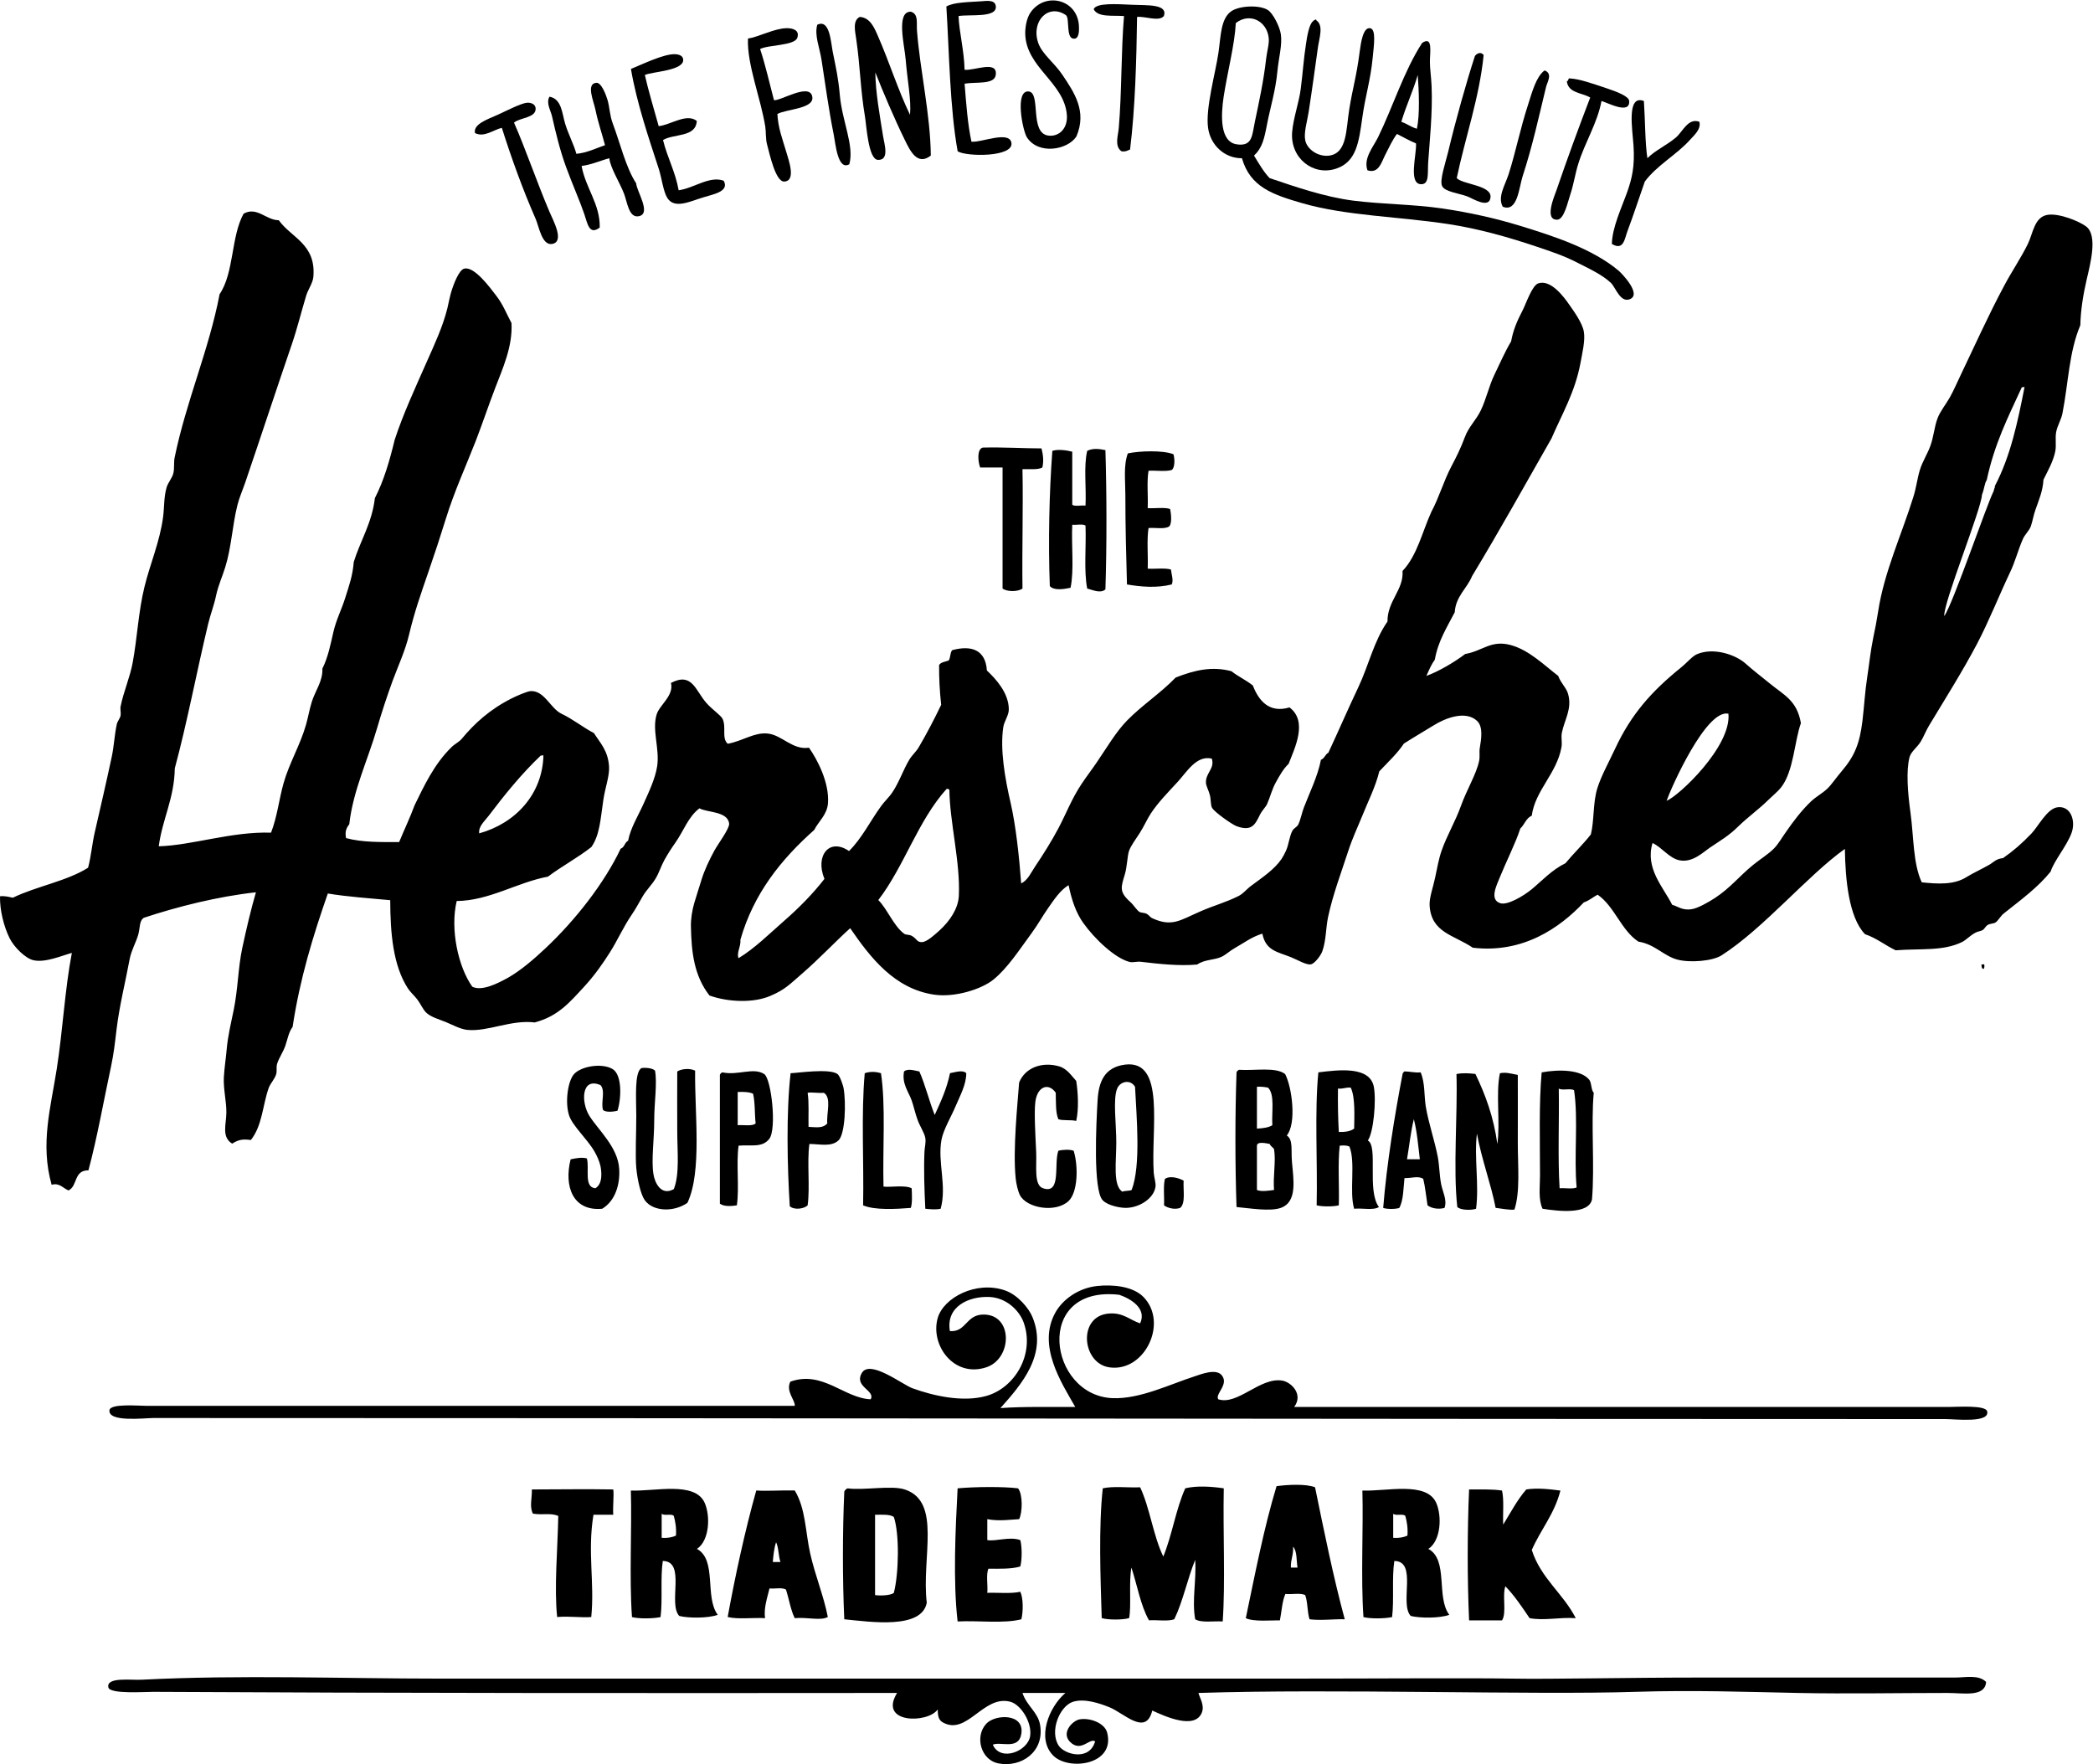 <?xml version="1.0" encoding="UTF-8" standalone="no"?>
<!-- Created with Inkscape (http://www.inkscape.org/) -->

<svg
   xmlns:dc="http://purl.org/dc/elements/1.1/"
   xmlns:cc="http://creativecommons.org/ns#"
   xmlns:rdf="http://www.w3.org/1999/02/22-rdf-syntax-ns#"
   xmlns:svg="http://www.w3.org/2000/svg"
   xmlns="http://www.w3.org/2000/svg"
   xmlns:sodipodi="http://sodipodi.sourceforge.net/DTD/sodipodi-0.dtd"
   xmlns:inkscape="http://www.inkscape.org/namespaces/inkscape"
   version="1.1"
   id="svg2"
   xml:space="preserve"
   width="97.246"
   height="81.965"
   viewBox="0 0 97.246 81.965"
   sodipodi:docname="Herschel Supply.svg"
   inkscape:version="0.92.4 (5da689c313, 2019-01-14)"><defs
     id="defs6"><clipPath
       clipPathUnits="userSpaceOnUse"
       id="clipPath18"><path
         d="M 0,61.474 H 72.934 V 0 H 0 Z"
         id="path16"
         inkscape:connector-curvature="0" /></clipPath></defs><sodipodi:namedview
     pagecolor="#ffffff"
     bordercolor="#666666"
     borderopacity="1"
     objecttolerance="10"
     gridtolerance="10"
     guidetolerance="10"
     inkscape:pageopacity="0"
     inkscape:pageshadow="2"
     inkscape:window-width="3840"
     inkscape:window-height="2080"
     id="namedview4"
     showgrid="false"
     inkscape:zoom="2.8792613"
     inkscape:cx="48.622868"
     inkscape:cy="40.982735"
     inkscape:window-x="-11"
     inkscape:window-y="-11"
     inkscape:window-maximized="1"
     inkscape:current-layer="g10" /><g
     id="g10"
     inkscape:groupmode="layer"
     inkscape:label="Herschel Supply"
     transform="matrix(1.333,0,0,-1.333,0,81.965)"><g
       id="g12"
       style="fill:#000000"><g
         id="g14"
         clip-path="url(#clipPath18)"
         style="fill:#000000"><g
           id="g20"
           transform="translate(69.159,27.879)"
           style="fill:#000000"><path
             d="M 0,0 C -0.031,-0.004 -0.061,-0.008 -0.094,-0.008 -0.09,-0.088 -0.086,-0.162 -0.016,-0.16 0.008,-0.121 0.018,-0.072 0,0"
             style="fill:#000000;fill-opacity:1;fill-rule:nonzero;stroke:none"
             id="path22"
             inkscape:connector-curvature="0" /></g><g
           id="g24"
           transform="translate(69.532,44.549)"
           style="fill:#000000"><path
             d="m 0,0 c 0.008,-0.074 -0.027,-0.07 -0.039,-0.17 -0.25,-0.488 -1.416,-3.926 -1.725,-4.365 -0.039,0.457 1.295,3.728 1.315,4.232 0.082,0.199 0.09,0.407 0.166,0.51 0.269,1.26 0.734,2.174 1.222,3.234 0.032,0.004 0.063,0.008 0.096,0.01 C 0.795,2.227 0.547,1.041 0,0 m -36.787,-15.492 c -0.129,-0.115 -0.422,-0.391 -0.594,-0.404 -0.197,-0.016 -0.178,0.107 -0.369,0.216 -0.084,0.047 -0.205,0.032 -0.262,0.071 -0.365,0.261 -0.597,0.873 -0.906,1.177 0.914,1.194 1.375,2.758 2.381,3.875 0.049,0.014 0.057,-0.023 0.096,-0.021 0.011,-1.139 0.384,-2.526 0.33,-3.707 -0.022,-0.447 -0.315,-0.879 -0.676,-1.207 m -15.719,3.988 c 0.543,0.719 1.147,1.467 1.822,2.109 0.032,0.002 0.063,0.004 0.094,0.008 -0.033,-1.359 -0.978,-2.371 -2.238,-2.72 -0.037,0.24 0.191,0.429 0.322,0.603 m 43.219,3.567 c 0.109,-1.137 -1.727,-2.868 -2.156,-3.036 0.17,0.481 1.386,3.211 2.156,3.036 M 1.846,9.453 C 1.373,9.385 1.33,8.801 1.15,8.438 0.918,7.961 0.586,7.477 0.314,6.961 -0.229,5.945 -0.703,4.887 -1.191,3.869 -1.314,3.615 -1.424,3.352 -1.561,3.104 -1.701,2.854 -1.904,2.609 -1.996,2.365 -2.113,2.059 -2.131,1.713 -2.25,1.393 -2.354,1.109 -2.521,0.859 -2.613,0.562 -2.705,0.264 -2.738,-0.057 -2.84,-0.377 -3.24,-1.67 -3.861,-3.006 -4.066,-4.361 -4.125,-4.736 -4.172,-4.975 -4.234,-5.264 -4.336,-5.76 -4.381,-6.223 -4.447,-6.648 c -0.082,-0.526 -0.108,-1.038 -0.168,-1.536 -0.094,-0.777 -0.266,-1.22 -0.717,-1.748 -0.203,-0.238 -0.371,-0.49 -0.512,-0.621 -0.172,-0.162 -0.386,-0.273 -0.558,-0.435 -0.332,-0.313 -0.631,-0.711 -0.877,-1.067 -0.131,-0.183 -0.264,-0.42 -0.42,-0.578 -0.194,-0.199 -0.485,-0.375 -0.735,-0.58 -0.468,-0.381 -0.787,-0.795 -1.316,-1.142 -0.24,-0.157 -0.598,-0.36 -0.816,-0.395 -0.325,-0.051 -0.479,0.096 -0.682,0.154 -0.307,0.614 -0.951,1.266 -0.684,2.153 0.325,-0.149 0.59,-0.539 0.946,-0.604 0.453,-0.086 0.814,0.281 1.066,0.451 0.385,0.26 0.643,0.403 0.975,0.729 0.359,0.349 0.716,0.596 1.05,0.926 0.153,0.148 0.338,0.302 0.432,0.421 0.451,0.555 0.475,1.625 0.703,2.254 -0.138,0.797 -0.586,0.973 -1.086,1.385 -0.279,0.229 -0.588,0.463 -0.826,0.678 -0.369,0.338 -1.148,0.584 -1.713,0.34 -0.168,-0.073 -0.34,-0.291 -0.556,-0.465 -1.036,-0.838 -1.737,-1.633 -2.291,-2.82 -0.227,-0.485 -0.498,-0.975 -0.625,-1.391 -0.157,-0.504 -0.104,-1.131 -0.225,-1.606 -0.275,-0.351 -0.602,-0.66 -0.885,-1.003 -0.472,-0.229 -0.828,-0.62 -1.178,-0.909 -0.289,-0.236 -0.845,-0.566 -1.095,-0.484 -0.379,0.121 -0.133,0.609 -0.022,0.885 0.235,0.578 0.557,1.209 0.721,1.717 0.148,0.136 0.195,0.357 0.4,0.449 0.114,0.873 0.87,1.469 1.034,2.381 0.033,0.168 -0.018,0.341 0.015,0.509 0.088,0.45 0.365,0.832 0.217,1.352 -0.061,0.219 -0.242,0.357 -0.346,0.631 -0.474,0.359 -1.009,0.9 -1.656,1.074 -0.686,0.186 -0.975,-0.207 -1.584,-0.312 -0.385,-0.291 -0.924,-0.608 -1.353,-0.764 0.087,0.197 0.171,0.398 0.294,0.566 0.112,0.649 0.426,1.133 0.694,1.653 0.035,0.558 0.426,0.824 0.605,1.261 0.953,1.577 1.854,3.194 2.768,4.799 0.353,0.824 0.82,1.604 1.01,2.631 0.064,0.354 0.17,0.779 0.117,1.09 -0.055,0.314 -0.358,0.723 -0.504,0.933 -0.195,0.286 -0.656,0.899 -1.088,0.748 -0.213,-0.074 -0.426,-0.714 -0.541,-0.937 -0.201,-0.387 -0.326,-0.68 -0.402,-1.084 -0.223,-0.375 -0.393,-0.773 -0.584,-1.166 -0.194,-0.404 -0.285,-0.855 -0.479,-1.252 -0.158,-0.324 -0.418,-0.564 -0.545,-0.908 -0.152,-0.404 -0.299,-0.701 -0.472,-1.026 -0.274,-0.521 -0.428,-1.082 -0.7,-1.589 -0.32,-0.7 -0.492,-1.52 -1.005,-2.061 0.048,-0.656 -0.532,-1.043 -0.524,-1.762 -0.473,-0.675 -0.66,-1.539 -1.014,-2.285 -0.361,-0.76 -0.697,-1.539 -1.046,-2.287 -0.114,-0.059 -0.131,-0.199 -0.26,-0.248 -0.11,-0.576 -0.408,-1.172 -0.598,-1.672 -0.07,-0.187 -0.113,-0.424 -0.195,-0.59 -0.041,-0.078 -0.156,-0.127 -0.201,-0.209 -0.106,-0.197 -0.127,-0.482 -0.219,-0.687 -0.043,-0.1 -0.11,-0.225 -0.162,-0.301 -0.256,-0.373 -0.68,-0.65 -1.049,-0.926 -0.168,-0.123 -0.279,-0.277 -0.441,-0.359 -0.452,-0.229 -0.844,-0.324 -1.34,-0.541 -0.713,-0.311 -0.991,-0.555 -1.69,-0.229 -0.056,0.028 -0.099,0.102 -0.174,0.143 -0.087,0.047 -0.203,0.035 -0.257,0.07 -0.092,0.057 -0.202,0.242 -0.321,0.348 -0.392,0.351 -0.324,0.508 -0.187,0.963 0.08,0.271 0.086,0.637 0.142,0.806 0.063,0.188 0.244,0.424 0.381,0.639 0.143,0.225 0.256,0.483 0.379,0.67 0.254,0.389 0.617,0.756 0.938,1.105 0.324,0.352 0.654,0.934 1.189,0.813 0.117,-0.344 -0.219,-0.5 -0.203,-0.844 0.004,-0.107 0.088,-0.246 0.137,-0.429 0.041,-0.161 0.023,-0.338 0.072,-0.436 0.078,-0.156 0.713,-0.594 0.855,-0.646 0.539,-0.2 0.653,0.064 0.817,0.396 0.078,0.154 0.211,0.281 0.25,0.373 0.111,0.252 0.17,0.514 0.306,0.758 0.133,0.24 0.262,0.471 0.444,0.644 0.209,0.539 0.683,1.481 0.031,1.967 -0.713,-0.213 -1.076,0.244 -1.277,0.764 -0.231,0.187 -0.512,0.312 -0.746,0.498 -0.664,0.178 -1.272,0.045 -1.944,-0.221 -0.541,-0.558 -1.16,-0.953 -1.691,-1.494 -0.395,-0.404 -0.707,-0.947 -1.063,-1.467 -0.168,-0.248 -0.359,-0.494 -0.527,-0.748 -0.346,-0.523 -0.518,-0.994 -0.801,-1.535 -0.254,-0.478 -0.537,-0.924 -0.82,-1.346 -0.137,-0.201 -0.246,-0.47 -0.483,-0.586 -0.068,0.924 -0.185,2.004 -0.363,2.786 -0.203,0.873 -0.379,1.888 -0.26,2.666 0.032,0.205 0.196,0.408 0.192,0.621 -0.004,0.57 -0.453,1.056 -0.764,1.349 -0.045,0.7 -0.513,0.897 -1.209,0.709 -0.08,-0.091 -0.054,-0.263 -0.123,-0.361 -0.123,-0.045 -0.283,-0.059 -0.334,-0.16 -0.004,-0.438 0.02,-0.899 0.072,-1.385 -0.246,-0.512 -0.511,-1.019 -0.777,-1.471 -0.098,-0.17 -0.24,-0.281 -0.336,-0.445 -0.215,-0.361 -0.353,-0.785 -0.588,-1.133 -0.117,-0.176 -0.279,-0.32 -0.394,-0.482 -0.383,-0.528 -0.662,-1.113 -1.117,-1.565 -0.69,0.475 -1.19,-0.168 -0.856,-0.97 -0.406,-0.524 -0.891,-1.014 -1.41,-1.467 -0.52,-0.455 -1.022,-0.957 -1.584,-1.297 -0.078,0.187 0.088,0.408 0.064,0.641 0.459,1.607 1.416,2.8 2.575,3.83 0.14,0.287 0.451,0.529 0.478,0.933 0.051,0.715 -0.369,1.516 -0.662,1.932 -0.578,-0.088 -0.934,0.441 -1.441,0.494 -0.471,0.047 -0.848,-0.254 -1.391,-0.357 -0.221,0.197 -0.041,0.574 -0.18,0.869 -0.056,0.119 -0.373,0.336 -0.56,0.549 -0.393,0.445 -0.496,1.087 -1.239,0.703 0.11,-0.444 -0.394,-0.762 -0.498,-1.096 -0.17,-0.547 0.108,-1.189 0.018,-1.803 -0.066,-0.439 -0.299,-0.92 -0.475,-1.314 -0.197,-0.438 -0.449,-0.832 -0.539,-1.287 -0.123,-0.063 -0.121,-0.229 -0.259,-0.278 -0.559,-1.181 -1.571,-2.49 -2.639,-3.488 -0.383,-0.359 -0.842,-0.758 -1.295,-1.014 -0.354,-0.195 -0.906,-0.476 -1.238,-0.308 -0.489,0.687 -0.778,2 -0.543,2.986 1.136,0.012 2.109,0.651 3.181,0.85 0.481,0.363 1.043,0.66 1.514,1.033 0.291,0.416 0.316,0.965 0.414,1.625 0.066,0.459 0.225,0.855 0.201,1.189 -0.039,0.553 -0.308,0.809 -0.525,1.155 -0.397,0.209 -0.735,0.488 -1.143,0.681 -0.379,0.192 -0.584,0.801 -1.058,0.784 -0.133,-0.004 -0.534,-0.186 -0.672,-0.256 -0.758,-0.383 -1.289,-0.869 -1.733,-1.403 -0.095,-0.117 -0.234,-0.173 -0.353,-0.289 -0.619,-0.597 -0.981,-1.396 -1.291,-2.025 -0.164,-0.443 -0.363,-0.858 -0.541,-1.289 -0.61,0 -1.295,-0.016 -1.85,0.139 -0.051,0.232 0.022,0.367 0.112,0.484 0.132,1.176 0.644,2.23 0.972,3.357 0.158,0.543 0.344,1.106 0.537,1.637 0.2,0.537 0.446,1.066 0.573,1.607 0.195,0.821 0.423,1.454 0.675,2.19 0.215,0.621 0.42,1.246 0.612,1.865 0.289,0.934 0.687,1.803 1.037,2.697 0.24,0.623 0.433,1.205 0.676,1.84 0.259,0.682 0.617,1.449 0.572,2.274 -0.193,0.365 -0.299,0.654 -0.537,0.961 -0.203,0.261 -0.75,1.021 -1.108,0.937 -0.191,-0.045 -0.375,-0.562 -0.433,-0.738 -0.071,-0.217 -0.106,-0.438 -0.158,-0.649 -0.161,-0.646 -0.446,-1.248 -0.709,-1.843 -0.383,-0.868 -0.84,-1.852 -1.127,-2.739 -0.174,-0.722 -0.377,-1.422 -0.69,-2.031 -0.099,-0.861 -0.502,-1.474 -0.736,-2.224 -0.039,-0.495 -0.166,-0.831 -0.291,-1.233 -0.125,-0.41 -0.324,-0.785 -0.42,-1.215 -0.1,-0.435 -0.186,-0.877 -0.383,-1.271 0.022,-0.428 -0.248,-0.774 -0.365,-1.145 -0.084,-0.265 -0.129,-0.545 -0.205,-0.81 -0.201,-0.707 -0.59,-1.35 -0.783,-2.041 -0.159,-0.561 -0.217,-1.155 -0.436,-1.721 -1.373,0.045 -2.752,-0.443 -3.914,-0.475 0.127,0.953 0.543,1.67 0.559,2.715 0.441,1.643 0.757,3.34 1.16,5.024 0.082,0.343 0.209,0.66 0.281,1.007 0.074,0.348 0.215,0.649 0.318,0.983 0.217,0.697 0.246,1.453 0.424,2.164 0.063,0.254 0.184,0.529 0.272,0.785 0.548,1.608 1.089,3.258 1.623,4.815 0.191,0.558 0.324,1.111 0.5,1.695 0.066,0.219 0.234,0.443 0.252,0.658 0.099,1.149 -0.766,1.359 -1.205,1.975 -0.442,0 -0.762,0.49 -1.227,0.228 -0.441,-0.799 -0.328,-2.058 -0.836,-2.805 -0.369,-1.937 -1.164,-3.728 -1.568,-5.697 -0.035,-0.17 -0.002,-0.369 -0.043,-0.541 -0.041,-0.174 -0.186,-0.324 -0.237,-0.5 -0.097,-0.338 -0.076,-0.67 -0.121,-1.025 -0.113,-0.863 -0.459,-1.653 -0.65,-2.44 -0.213,-0.871 -0.252,-1.785 -0.41,-2.636 -0.096,-0.52 -0.315,-1.006 -0.422,-1.53 -0.02,-0.095 0.017,-0.218 0,-0.316 -0.02,-0.106 -0.108,-0.199 -0.131,-0.297 -0.08,-0.363 -0.098,-0.764 -0.174,-1.127 -0.201,-0.945 -0.396,-1.773 -0.597,-2.654 -0.092,-0.401 -0.125,-0.832 -0.231,-1.227 -0.73,-0.467 -1.809,-0.65 -2.623,-1.047 -0.141,0.028 -0.27,0.069 -0.447,0.051 -0.01,-0.474 0.127,-1.041 0.332,-1.457 0.154,-0.316 0.558,-0.713 0.836,-0.773 0.414,-0.092 0.99,0.162 1.336,0.256 -0.248,-1.301 -0.309,-2.643 -0.526,-4.043 -0.207,-1.336 -0.584,-2.61 -0.179,-4.039 0.275,0.076 0.38,-0.11 0.589,-0.198 0.325,0.158 0.174,0.705 0.694,0.701 0.303,1.123 0.541,2.475 0.789,3.625 0.094,0.44 0.137,0.832 0.191,1.288 0.102,0.841 0.311,1.662 0.457,2.451 0.061,0.314 0.221,0.578 0.299,0.851 0.068,0.242 0.031,0.483 0.195,0.588 1.17,0.387 2.565,0.74 3.907,0.889 -0.174,-0.598 -0.338,-1.297 -0.477,-1.947 -0.144,-0.68 -0.148,-1.416 -0.297,-2.153 -0.094,-0.455 -0.207,-0.92 -0.246,-1.385 -0.029,-0.322 -0.08,-0.646 -0.098,-0.96 -0.021,-0.416 0.09,-0.829 0.088,-1.227 -0.002,-0.414 -0.179,-0.85 0.2,-1.09 0.22,0.135 0.353,0.168 0.654,0.127 0.398,0.504 0.406,1.195 0.617,1.803 0.063,0.18 0.219,0.32 0.268,0.502 0.029,0.105 -0.006,0.238 0.029,0.349 0.066,0.213 0.211,0.411 0.287,0.631 0.08,0.231 0.113,0.467 0.254,0.658 0.252,1.676 0.715,3.182 1.227,4.649 0.693,-0.115 1.443,-0.164 2.175,-0.233 0.004,-1.162 0.1,-2.277 0.617,-3.076 0.077,-0.119 0.225,-0.254 0.323,-0.379 0.109,-0.144 0.199,-0.343 0.297,-0.447 0.16,-0.168 0.457,-0.246 0.697,-0.344 0.246,-0.101 0.512,-0.252 0.756,-0.275 0.724,-0.068 1.513,0.361 2.349,0.26 0.815,0.22 1.203,0.687 1.717,1.242 0.365,0.396 0.656,0.812 0.899,1.197 0.267,0.42 0.47,0.887 0.759,1.311 0.137,0.197 0.258,0.426 0.381,0.638 0.135,0.231 0.319,0.403 0.447,0.614 0.127,0.205 0.196,0.445 0.317,0.664 0.117,0.209 0.242,0.404 0.385,0.607 0.285,0.406 0.445,0.897 0.834,1.19 0.259,-0.151 0.988,-0.096 1.035,-0.534 0.017,-0.168 -0.373,-0.685 -0.512,-0.935 -0.174,-0.315 -0.353,-0.703 -0.443,-0.994 -0.078,-0.258 -0.198,-0.621 -0.264,-0.85 -0.07,-0.238 -0.119,-0.549 -0.113,-0.803 0.017,-0.894 0.107,-1.716 0.646,-2.408 0.658,-0.236 1.543,-0.265 2.123,-0.013 0.526,0.222 0.692,0.421 1.098,0.769 0.59,0.508 1.178,1.135 1.684,1.59 0.703,-1.024 1.541,-2.109 2.916,-2.315 0.728,-0.111 1.666,0.19 2.072,0.52 0.502,0.404 0.92,1.059 1.332,1.617 0.211,0.285 0.383,0.598 0.58,0.879 0.207,0.295 0.42,0.623 0.713,0.799 0.111,-0.539 0.264,-0.967 0.508,-1.313 0.39,-0.55 1.107,-1.236 1.623,-1.365 0.113,-0.025 0.252,0.022 0.379,0.008 0.646,-0.076 1.351,-0.154 1.972,-0.096 0.27,0.186 0.6,0.147 0.86,0.274 0.152,0.076 0.291,0.211 0.447,0.297 0.324,0.181 0.586,0.39 0.965,0.505 0.113,-0.595 0.531,-0.634 1,-0.822 0.22,-0.088 0.529,-0.277 0.689,-0.248 0.145,0.026 0.356,0.328 0.399,0.451 0.136,0.377 0.121,0.803 0.201,1.192 0.166,0.785 0.472,1.591 0.697,2.285 0.156,0.482 0.344,0.871 0.484,1.219 0.213,0.533 0.475,1.041 0.606,1.58 0.318,0.338 0.625,0.619 0.857,0.968 0.34,0.217 0.698,0.426 1.045,0.639 0.385,0.24 1.104,0.533 1.508,0.149 0.217,-0.209 0.143,-0.637 0.092,-0.944 -0.024,-0.137 0.01,-0.291 -0.022,-0.445 -0.095,-0.463 -0.431,-1 -0.638,-1.58 -0.186,-0.522 -0.492,-1.037 -0.672,-1.555 -0.094,-0.267 -0.158,-0.619 -0.225,-0.941 -0.068,-0.326 -0.209,-0.705 -0.191,-0.969 0.058,-0.949 0.846,-1.022 1.504,-1.469 1.748,-0.207 3.029,0.688 3.869,1.578 0.191,0.065 0.318,0.184 0.482,0.27 0.59,-0.404 0.823,-1.246 1.424,-1.637 0.572,-0.088 0.881,-0.502 1.361,-0.627 0.442,-0.115 1.227,-0.051 1.538,0.151 1.468,0.941 2.986,2.773 4.296,3.709 0.014,-1.04 0.133,-2.387 0.702,-2.973 0.398,-0.133 0.701,-0.387 1.068,-0.561 0.875,0.067 1.654,-0.037 2.316,0.289 0.143,0.071 0.295,0.241 0.475,0.33 0.086,0.045 0.168,0.042 0.244,0.088 0.068,0.043 0.094,0.125 0.172,0.176 0.084,0.051 0.213,0.043 0.279,0.09 0.096,0.07 0.174,0.227 0.285,0.313 0.625,0.496 1.188,0.908 1.631,1.457 0.116,0.373 0.563,0.896 0.725,1.337 0.166,0.438 -0.033,0.977 -0.498,0.903 -0.358,-0.059 -0.658,-0.664 -0.895,-0.912 -0.34,-0.354 -0.625,-0.602 -0.992,-0.858 -0.248,-0.023 -0.338,-0.154 -0.486,-0.236 -0.262,-0.149 -0.578,-0.295 -0.781,-0.422 -0.446,-0.285 -1.026,-0.242 -1.565,-0.186 -0.307,0.653 -0.277,1.588 -0.394,2.434 -0.094,0.67 -0.157,1.455 -0.032,1.928 0.055,0.201 0.26,0.33 0.391,0.545 0.102,0.164 0.18,0.379 0.295,0.566 0.566,0.938 1.156,1.875 1.658,2.822 0.426,0.809 0.772,1.694 1.15,2.489 0.19,0.392 0.288,0.8 0.458,1.185 0.068,0.155 0.218,0.285 0.275,0.44 0.062,0.175 0.092,0.386 0.164,0.584 0.117,0.334 0.254,0.644 0.277,1.041 0.141,0.291 0.342,0.633 0.412,0.99 0.041,0.217 -0.009,0.453 0.03,0.67 0.041,0.221 0.177,0.43 0.22,0.654 C 2.564,3.59 2.582,4.67 2.979,5.604 2.99,6.117 3.076,6.664 3.203,7.209 3.324,7.734 3.594,8.732 3.184,9.045 2.941,9.23 2.244,9.512 1.846,9.453"
             style="fill:#000000;fill-opacity:1;fill-rule:nonzero;stroke:none"
             id="path26"
             inkscape:connector-curvature="0" /></g><g
           id="g28"
           transform="translate(35.252,56.52)"
           style="fill:#000000"><path
             d="m 0,0 c -0.086,0.416 -1.027,0.002 -1.391,0.029 -0.134,0.619 -0.183,1.325 -0.24,2.024 0.404,0.068 1.039,-0.041 1.086,0.302 0.076,0.528 -0.75,0.143 -1.086,0.182 -0.014,0.662 -0.189,1.32 -0.211,1.873 0.395,0.067 1.377,-0.078 1.297,0.361 -0.039,0.217 -0.332,0.165 -0.512,0.153 -0.408,-0.029 -0.959,-0.029 -1.209,-0.182 0.1,-1.594 0.12,-3.525 0.393,-5.045 C -1.588,-0.496 0.105,-0.518 0,0"
             style="fill:#000000;fill-opacity:1;fill-rule:nonzero;stroke:none"
             id="path30"
             inkscape:connector-curvature="0" /></g><g
           id="g32"
           transform="translate(37.518,56.731)"
           style="fill:#000000"><path
             d="m 0,0 c 0.375,0.877 -0.07,1.525 -0.484,2.145 -0.286,0.429 -0.709,0.724 -0.846,1.117 -0.262,0.769 0.365,1.386 0.967,0.967 0.133,-0.11 0,-0.762 0.242,-0.815 C 0.107,3.363 0.094,3.715 0.09,3.836 0.053,4.793 -1.098,5.057 -1.602,4.318 -1.742,4.113 -1.785,3.787 -1.783,3.594 -1.768,2.41 -0.424,1.891 -0.332,0.756 -0.295,0.281 -0.602,-0.01 -0.967,0.031 -1.65,0.105 -1.221,1.523 -1.662,1.57 -2.156,1.625 -1.875,0.205 -1.723,-0.031 -1.32,-0.648 -0.307,-0.469 0,0"
             style="fill:#000000;fill-opacity:1;fill-rule:nonzero;stroke:none"
             id="path34"
             inkscape:connector-curvature="0" /></g><g
           id="g36"
           transform="translate(39.088,56.217)"
           style="fill:#000000"><path
             d="M 0,0 C 0.146,-0.025 0.213,0.027 0.301,0.061 0.479,1.488 0.525,3.193 0.545,4.682 0.84,4.711 1.301,4.506 1.48,4.713 1.625,5.137 0.898,5.082 0.393,5.105 -0.154,5.129 -0.873,5.182 -0.967,4.953 -0.826,4.66 -0.312,4.742 0.09,4.713 -0.014,3.477 0.014,2.045 -0.092,0.816 -0.113,0.547 -0.252,0.184 0,0"
             style="fill:#000000;fill-opacity:1;fill-rule:nonzero;stroke:none"
             id="path38"
             inkscape:connector-curvature="0" /></g><g
           id="g40"
           transform="translate(42.651,58.119)"
           style="fill:#000000"><path
             d="M 0,0 C 0.133,0.861 0.387,1.824 0.424,2.568 0.928,2.951 1.508,2.619 1.57,2.055 1.596,1.85 1.512,1.588 1.482,1.33 1.389,0.523 1.242,-0.143 1.088,-0.875 0.988,-1.344 1.012,-1.744 0.453,-1.66 -0.131,-1.572 -0.1,-0.662 0,0 m 0.637,-2.145 c 0.291,-1.009 1.076,-1.269 2.113,-1.57 1.52,-0.437 3.336,-0.461 5.074,-0.724 1.051,-0.161 2.074,-0.448 3.08,-0.786 0.494,-0.166 0.948,-0.316 1.391,-0.543 0.424,-0.218 0.893,-0.427 1.207,-0.726 0.152,-0.145 0.316,-0.674 0.633,-0.572 0.476,0.152 -0.262,0.91 -0.362,0.996 -0.904,0.765 -2.267,1.211 -3.443,1.57 -0.848,0.26 -1.762,0.465 -2.717,0.605 -0.996,0.145 -2.041,0.143 -3.082,0.27 -1.017,0.129 -2.051,0.492 -2.929,0.787 -0.215,0.227 -0.375,0.51 -0.543,0.785 0.285,0.264 0.357,0.584 0.453,1.088 0.111,0.58 0.297,1.164 0.361,1.842 0.045,0.477 0.176,0.93 0.121,1.299 C 1.955,2.445 1.717,2.91 1.541,3.021 1.246,3.209 0.518,3.176 0.242,2.961 -0.105,2.689 -0.098,2.105 -0.18,1.541 -0.281,0.836 -0.639,-0.408 -0.543,-1.086 -0.459,-1.689 0.031,-2.15 0.637,-2.145"
             style="fill:#000000;fill-opacity:1;fill-rule:nonzero;stroke:none"
             id="path42"
             inkscape:connector-curvature="0" /></g><g
           id="g44"
           transform="translate(32.444,56.067)"
           style="fill:#000000"><path
             d="M 0,0 C -0.014,1.428 -0.373,2.957 -0.482,4.35 -0.504,4.623 -0.42,4.932 -0.695,5.014 -1.223,5.029 -0.916,3.84 -0.877,3.354 -0.814,2.582 -0.678,1.951 -0.725,1.42 -1.139,2.273 -1.455,3.285 -1.844,4.168 -1.965,4.447 -2.115,4.814 -2.477,4.832 -2.73,4.705 -2.641,4.346 -2.598,4.047 c 0.137,-0.94 0.143,-1.744 0.303,-2.688 0.053,-0.318 0.117,-1.496 0.451,-1.509 0.408,-0.018 0.227,0.541 0.182,0.814 C -1.777,1.381 -1.928,2.217 -1.934,2.898 -1.668,2.225 -1.27,1.285 -0.906,0.543 -0.725,0.172 -0.469,-0.371 0,0"
             style="fill:#000000;fill-opacity:1;fill-rule:nonzero;stroke:none"
             id="path46"
             inkscape:connector-curvature="0" /></g><g
           id="g48"
           transform="translate(45.942,59.871)"
           style="fill:#000000"><path
             d="M 0,0 C 0.045,0.303 0.197,0.734 -0.059,0.908 -0.061,0.926 -0.064,0.941 -0.088,0.937 -0.123,0.922 -0.156,0.904 -0.178,0.877 -0.309,0.773 -0.379,0.375 -0.42,0.092 -0.504,-0.443 -0.529,-0.902 -0.604,-1.48 c -0.058,-0.469 -0.259,-1.012 -0.3,-1.51 -0.071,-0.901 0.734,-1.541 1.539,-1.268 0.703,0.237 0.787,0.922 0.908,1.781 0.105,0.758 0.285,1.291 0.361,2.084 C 1.947,0.051 2.031,0.6 1.814,0.635 1.568,0.676 1.492,0.125 1.451,-0.18 1.34,-1.051 1.211,-1.424 1.09,-2.174 0.971,-2.898 1.02,-3.713 0.395,-3.805 0.004,-3.861 -0.393,-3.582 -0.449,-3.262 -0.5,-3.004 -0.379,-2.607 -0.33,-2.295 -0.209,-1.521 -0.1,-0.711 0,0"
             style="fill:#000000;fill-opacity:1;fill-rule:nonzero;stroke:none"
             id="path50"
             inkscape:connector-curvature="0" /></g><g
           id="g52"
           transform="translate(29.061,56.791)"
           style="fill:#000000"><path
             d="M 0,0 C 0.064,-0.322 0.139,-1.258 0.543,-1.027 0.721,-0.383 0.291,0.471 0.211,1.389 0.16,1.965 0.084,2.303 -0.031,2.869 -0.104,3.225 -0.133,4.045 -0.574,3.836 -0.682,3.475 -0.492,3.043 -0.424,2.598 -0.287,1.715 -0.18,0.896 0,0"
             style="fill:#000000;fill-opacity:1;fill-rule:nonzero;stroke:none"
             id="path54"
             inkscape:connector-curvature="0" /></g><g
           id="g56"
           transform="translate(28.305,58.151)"
           style="fill:#000000"><path
             d="m 0,0 c -0.129,0.439 -1.123,-0.195 -1.328,-0.152 -0.158,0.597 -0.295,1.216 -0.483,1.781 0.274,0.15 1.206,0.113 1.297,0.394 0.096,0.29 -0.209,0.34 -0.392,0.332 -0.422,-0.013 -0.957,-0.306 -1.328,-0.361 -0.039,-0.906 0.453,-2.099 0.605,-3.082 0.025,-0.178 0.008,-0.416 0.059,-0.603 0.093,-0.348 0.299,-1.317 0.603,-1.299 0.412,0.023 0.162,0.719 0.061,1.056 -0.135,0.457 -0.274,0.801 -0.303,1.299 C -0.893,-0.457 0.135,-0.457 0,0"
             style="fill:#000000;fill-opacity:1;fill-rule:nonzero;stroke:none"
             id="path58"
             inkscape:connector-curvature="0" /></g><g
           id="g60"
           transform="translate(49.387,57.002)"
           style="fill:#000000"><path
             d="M 0,0 C -0.205,0.057 -0.348,0.176 -0.543,0.242 -0.375,0.811 -0.135,1.303 0.029,1.873 0.07,1.32 0.107,0.508 0,0 m 0.182,2.99 c -0.635,-0.978 -1.016,-2.224 -1.539,-3.293 -0.172,-0.343 -0.514,-0.732 -0.366,-1.146 0.391,-0.125 0.487,0.279 0.606,0.513 0.137,0.27 0.271,0.559 0.422,0.754 0.22,-0.109 0.429,-0.234 0.664,-0.33 0.029,-0.377 -0.295,-1.468 0.213,-1.42 0.252,0.024 0.187,0.403 0.211,0.756 0.043,0.643 0.16,1.758 0.119,2.656 -0.014,0.329 -0.059,0.616 -0.059,0.846 0,0.352 0.111,0.92 -0.271,0.664"
             style="fill:#000000;fill-opacity:1;fill-rule:nonzero;stroke:none"
             id="path62"
             inkscape:connector-curvature="0" /></g><g
           id="g64"
           transform="translate(51.41,59.539)"
           style="fill:#000000"><path
             d="m 0,0 c -0.285,-0.865 -0.678,-2.264 -0.936,-3.352 -0.089,-0.371 -0.302,-0.978 -0.21,-1.179 0.091,-0.203 0.558,-0.248 0.873,-0.362 0.171,-0.06 0.777,-0.459 0.816,-0.031 0.039,0.42 -0.967,0.442 -1.178,0.666 0.299,1.424 0.791,2.813 0.938,4.289 C 0.17,0.197 0.006,0.018 0,0"
             style="fill:#000000;fill-opacity:1;fill-rule:nonzero;stroke:none"
             id="path66"
             inkscape:connector-curvature="0" /></g><g
           id="g68"
           transform="translate(23.262,54.586)"
           style="fill:#000000"><path
             d="M 0,0 C 0.254,-0.4 0.812,-0.104 1.268,0.029 1.635,0.139 2.164,0.236 1.963,0.604 1.469,0.785 0.922,0.342 0.393,0.271 0.277,0.924 -0.002,1.408 -0.152,2.023 0.234,2.252 0.992,2.107 1.025,2.689 0.664,2.967 0.119,2.551 -0.303,2.506 -0.463,3.082 -0.67,3.77 -0.785,4.289 -0.529,4.412 0.652,4.437 0.545,4.863 0.521,4.949 0.43,5.008 0.271,5.014 -0.123,5.033 -0.908,4.645 -1.27,4.5 -1.068,3.309 -0.641,2.066 -0.303,1.027 -0.195,0.697 -0.145,0.227 0,0"
             style="fill:#000000;fill-opacity:1;fill-rule:nonzero;stroke:none"
             id="path70"
             inkscape:connector-curvature="0" /></g><g
           id="g72"
           transform="translate(53.071,55.342)"
           style="fill:#000000"><path
             d="M 0,0 C 0.35,1.074 0.562,2.066 0.816,3.109 0.855,3.279 1.053,3.57 0.785,3.686 H 0.756 C 0.467,3.455 0.338,2.959 0.184,2.477 -0.078,1.674 -0.244,0.838 -0.482,0.09 -0.611,-0.314 -0.879,-0.709 -0.693,-1.057 -0.174,-1.27 -0.125,-0.383 0,0"
             style="fill:#000000;fill-opacity:1;fill-rule:nonzero;stroke:none"
             id="path74"
             inkscape:connector-curvature="0" /></g><g
           id="g76"
           transform="translate(54.28,53.832)"
           style="fill:#000000"><path
             d="M 0,0 C 0.24,0.008 0.365,0.617 0.453,0.875 0.566,1.207 0.625,1.604 0.727,1.932 0.959,2.691 1.395,3.355 1.541,4.137 1.764,4.074 2.543,3.65 2.506,4.137 2.496,4.303 2.074,4.463 1.691,4.59 1.197,4.754 0.783,4.902 0.453,4.922 0.355,4.949 0.412,4.822 0.332,4.832 0.375,4.41 0.855,4.43 1.148,4.258 0.746,3.211 0.354,2.141 -0.029,1.025 -0.1,0.822 -0.467,-0.018 0,0"
             style="fill:#000000;fill-opacity:1;fill-rule:nonzero;stroke:none"
             id="path78"
             inkscape:connector-curvature="0" /></g><g
           id="g80"
           transform="translate(21.752,54.736)"
           style="fill:#000000"><path
             d="M 0,0 C 0.113,-0.295 0.166,-0.852 0.514,-0.783 0.965,-0.695 0.439,0.084 0.422,0.363 0.059,0.916 -0.141,1.783 -0.393,2.447 -0.502,2.734 -0.5,3.006 -0.574,3.262 -0.623,3.43 -0.787,3.883 -0.967,3.867 -1.334,3.836 -1.059,3.229 -0.998,2.93 -0.896,2.439 -0.77,2.105 -0.664,1.693 -0.988,1.584 -1.27,1.432 -1.662,1.391 -1.75,1.719 -1.943,2.074 -2.055,2.447 -2.162,2.803 -2.174,3.307 -2.6,3.383 -2.725,3.158 -2.561,2.92 -2.508,2.689 c 0.125,-0.554 0.274,-1.177 0.485,-1.752 0.218,-0.597 0.472,-1.167 0.632,-1.63 0.114,-0.328 0.17,-0.772 0.543,-0.485 0.016,0.821 -0.494,1.375 -0.632,2.147 0.363,0.047 0.64,0.183 0.966,0.269 C -0.48,0.904 -0.154,0.4 0,0"
             style="fill:#000000;fill-opacity:1;fill-rule:nonzero;stroke:none"
             id="path82"
             inkscape:connector-curvature="0" /></g><g
           id="g84"
           transform="translate(58.901,56.61)"
           style="fill:#000000"><path
             d="M 0,0 C 0.141,0.158 0.4,0.373 0.332,0.635 -0.062,0.777 -0.244,0.297 -0.482,0.09 -0.803,-0.184 -1.205,-0.357 -1.48,-0.635 c -0.082,0.518 -0.077,1.342 -0.122,1.994 -0.615,0.235 -0.396,-1 -0.361,-1.57 0.045,-0.717 -0.055,-1.121 -0.209,-1.57 -0.219,-0.614 -0.529,-1.25 -0.547,-1.842 0.418,-0.254 0.446,0.197 0.547,0.453 0.211,0.559 0.453,1.303 0.602,1.721 C -1.15,-0.883 -0.463,-0.516 0,0"
             style="fill:#000000;fill-opacity:1;fill-rule:nonzero;stroke:none"
             id="path86"
             inkscape:connector-curvature="0" /></g><g
           id="g88"
           transform="translate(17.492,57.033)"
           style="fill:#000000"><path
             d="M 0,0 C 0.338,-1.068 0.738,-2.17 1.178,-3.172 1.293,-3.434 1.396,-4.109 1.752,-4.047 2.201,-3.971 1.789,-3.229 1.662,-2.93 1.223,-1.898 0.807,-0.682 0.424,0.182 0.635,0.361 1.18,0.344 1.178,0.664 1.178,0.84 0.994,0.885 0.877,0.875 0.666,0.857 0.18,0.602 -0.15,0.453 -0.508,0.293 -1.004,0.127 -0.936,-0.182 -0.611,-0.346 -0.291,-0.064 0,0"
             style="fill:#000000;fill-opacity:1;fill-rule:nonzero;stroke:none"
             id="path90"
             inkscape:connector-curvature="0" /></g><g
           id="g92"
           transform="translate(36.332,45.194)"
           style="fill:#000000"><path
             d="m 0,0 c 0.053,0.223 0.027,0.434 -0.029,0.666 -0.608,0 -1.34,0.047 -2.051,0.029 C -2.293,0.629 -2.238,0.186 -2.168,0 h 0.781 v -4.219 c 0.162,-0.117 0.532,-0.117 0.694,0 -0.018,1.389 0.027,2.858 0,4.162 C -0.451,-0.049 -0.162,-0.088 0,0"
             style="fill:#000000;fill-opacity:1;fill-rule:nonzero;stroke:none"
             id="path94"
             inkscape:connector-curvature="0" /></g><g
           id="g96"
           transform="translate(37.895,40.975)"
           style="fill:#000000"><path
             d="m 0,0 c 0.207,-0.053 0.465,-0.18 0.635,-0.029 0.051,1.537 0.045,3.414 0,4.855 C 0.393,4.875 0.187,4.893 0,4.799 -0.127,4.27 -0.027,3.514 -0.059,2.891 -0.205,2.91 -0.426,2.852 -0.521,2.92 V 4.77 C -0.699,4.818 -1.018,4.865 -1.215,4.799 -1.324,3.326 -1.361,1.631 -1.303,0.086 -1.156,-0.08 -0.811,-0.021 -0.58,0.027 -0.451,0.65 -0.555,1.508 -0.521,2.225 -0.377,2.207 -0.156,2.264 -0.059,2.195 -0.029,1.475 -0.123,0.627 0,0"
             style="fill:#000000;fill-opacity:1;fill-rule:nonzero;stroke:none"
             id="path98"
             inkscape:connector-curvature="0" /></g><g
           id="g100"
           transform="translate(40.842,45.108)"
           style="fill:#000000"><path
             d="m 0,0 c 0.115,0.084 0.107,0.393 0.059,0.549 -0.366,0.144 -1.182,0.117 -1.59,0.029 -0.155,-0.42 -0.086,-0.932 -0.086,-1.445 0,-1.092 0.027,-2.117 0.056,-3.123 0.495,-0.084 1.032,-0.131 1.561,0 0.068,0.146 -0.012,0.367 -0.029,0.521 -0.219,0.061 -0.543,0.014 -0.809,0.03 0.018,0.46 -0.037,1.001 0.029,1.416 0.241,0.019 0.573,-0.051 0.723,0.058 0.1,0.106 0.063,0.455 0.029,0.606 -0.207,0.066 -0.529,0.013 -0.781,0.029 0.018,0.426 -0.037,0.926 0.029,1.303 C -0.547,-0.012 -0.213,-0.064 0,0"
             style="fill:#000000;fill-opacity:1;fill-rule:nonzero;stroke:none"
             id="path102"
             inkscape:connector-curvature="0" /></g><g
           id="g104"
           transform="translate(39.444,20.012)"
           style="fill:#000000"><path
             d="m 0,0 c -0.088,-0.039 -0.238,-0.021 -0.326,-0.059 -0.334,0.225 -0.209,1.026 -0.209,1.721 0,0.645 -0.121,1.514 0.031,1.873 0.106,0.258 0.467,0.33 0.623,0.061 C 0.17,2.543 0.328,0.848 0,0 M -0.238,4.369 C -0.937,4.275 -1.15,3.789 -1.187,3.121 -1.236,2.309 -1.348,-0.002 -1.01,-0.357 c 0.184,-0.194 0.639,-0.274 0.832,-0.266 0.461,0.012 0.957,0.336 1.01,0.74 C 0.85,0.246 0.785,0.418 0.771,0.594 0.666,2.105 1.199,4.557 -0.238,4.369"
             style="fill:#000000;fill-opacity:1;fill-rule:nonzero;stroke:none"
             id="path106"
             inkscape:connector-curvature="0" /></g><g
           id="g108"
           transform="translate(36.799,23.401)"
           style="fill:#000000"><path
             d="m 0,0 c 0.008,-0.33 -0.01,-0.686 0.09,-0.922 0.17,-0.058 0.439,-0.014 0.623,-0.06 0.094,0.416 0.066,0.978 0,1.396 C 0.553,0.584 0.398,0.838 0.119,0.92 -0.469,1.092 -1.07,0.879 -1.277,0.355 -1.332,-0.4 -1.498,-1.967 -1.398,-2.975 c 0.021,-0.205 0.078,-0.449 0.148,-0.591 0.229,-0.454 1.242,-0.633 1.695,-0.209 0.323,0.3 0.348,1.197 0.18,1.752 -0.125,0.056 -0.408,0.039 -0.535,0 -0.164,-0.459 0.115,-1.53 -0.535,-1.305 -0.319,0.107 -0.217,0.744 -0.237,1.246 -0.029,0.625 -0.074,1.383 -0.031,1.754 C -0.65,0.215 -0.256,0.369 0,0"
             style="fill:#000000;fill-opacity:1;fill-rule:nonzero;stroke:none"
             id="path110"
             inkscape:connector-curvature="0" /></g><g
           id="g112"
           transform="translate(21.018,22.805)"
           style="fill:#000000"><path
             d="M 0,0 C 0.082,-0.098 0.381,-0.066 0.506,-0.029 0.646,0.424 0.666,1.234 0.328,1.426 -0.059,1.645 -0.768,1.514 -1.008,1.248 -1.217,1.02 -1.332,0.295 -1.187,-0.18 c 0.115,-0.373 0.63,-0.822 0.892,-1.275 0.092,-0.16 0.174,-0.35 0.207,-0.506 0.037,-0.18 0.09,-0.617 -0.178,-0.771 -0.412,0.033 -0.199,0.689 -0.296,1.039 -0.172,0.048 -0.395,0.007 -0.567,-0.032 -0.24,-0.961 0.092,-1.818 1.102,-1.722 0.466,0.283 0.627,0.869 0.591,1.396 -0.046,0.754 -0.734,1.354 -1.039,1.842 -0.293,0.471 -0.287,1.361 0.387,1.072 C 0.096,0.666 -0.082,0.256 0,0"
             style="fill:#000000;fill-opacity:1;fill-rule:nonzero;stroke:none"
             id="path114"
             inkscape:connector-curvature="0" /></g><g
           id="g116"
           transform="translate(22.178,20.783)"
           style="fill:#000000"><path
             d="m 0,0 c 0.037,-0.416 0.158,-0.936 0.297,-1.129 0.289,-0.398 1.01,-0.422 1.486,-0.09 0.514,1.092 0.248,3.123 0.268,4.608 -0.178,0.09 -0.473,0.068 -0.623,-0.03 -0.006,-0.607 0,-1.349 0,-2.082 0,-0.713 0.088,-1.486 -0.119,-2.017 -0.446,-0.252 -0.668,0.226 -0.713,0.533 -0.075,0.492 0.029,1.201 0.029,1.842 0,0.66 0.109,1.289 0.029,1.754 C 0.562,3.484 0.297,3.5 0.18,3.477 -0.072,3.336 0,2.41 0,1.812 0,1.18 -0.039,0.451 0,0"
             style="fill:#000000;fill-opacity:1;fill-rule:nonzero;stroke:none"
             id="path118"
             inkscape:connector-curvature="0" /></g><g
           id="g120"
           transform="translate(33.291,22.893)"
           style="fill:#000000"><path
             d="m 0,0 c 0.172,0.406 0.389,0.789 0.389,1.191 -0.131,0.129 -0.409,0.024 -0.567,0 -0.113,-0.55 -0.326,-1.002 -0.533,-1.457 -0.195,0.487 -0.326,1.041 -0.535,1.516 -0.162,0.027 -0.4,0.117 -0.535,0 -0.08,-0.434 0.16,-0.705 0.267,-1.012 0.075,-0.211 0.123,-0.455 0.209,-0.683 0.078,-0.217 0.237,-0.448 0.266,-0.623 0.027,-0.161 -0.022,-0.313 -0.029,-0.475 -0.028,-0.621 -0.004,-1.316 0.029,-1.992 0.162,-0.016 0.367,-0.039 0.535,0 0.223,0.801 -0.115,1.629 0.029,2.406 C -0.408,-0.777 -0.131,-0.312 0,0"
             style="fill:#000000;fill-opacity:1;fill-rule:nonzero;stroke:none"
             id="path122"
             inkscape:connector-curvature="0" /></g><g
           id="g124"
           transform="translate(44.407,20.012)"
           style="fill:#000000"><path
             d="m 0,0 c -0.166,-0.021 -0.437,-0.068 -0.596,0 v 1.545 c 0.008,0.164 0.348,0.076 0.448,0.059 C -0.121,1.523 -0.043,1.492 0,1.426 0.072,0.996 -0.039,0.498 0,0 M -0.596,3.598 C -0.447,3.605 -0.322,3.592 -0.207,3.566 0.035,3.322 -0.088,2.715 -0.059,2.258 -0.193,2.174 -0.387,2.15 -0.596,2.139 Z M 0.387,4.041 C 0.057,4.297 -0.672,4.152 -1.219,4.189 -1.262,4.172 -1.291,4.143 -1.307,4.1 c -0.052,-1.495 -0.052,-3.2 0,-4.694 0.453,-0.041 1.178,-0.164 1.545,-0.029 C 0.82,-0.414 0.678,0.354 0.625,0.98 0.588,1.408 0.672,1.746 0.445,1.9 0.789,2.316 0.631,3.574 0.387,4.041"
             style="fill:#000000;fill-opacity:1;fill-rule:nonzero;stroke:none"
             id="path126"
             inkscape:connector-curvature="0" /></g><g
           id="g128"
           transform="translate(47.2,22.153)"
           style="fill:#000000"><path
             d="m 0,0 c -0.123,-0.096 -0.312,-0.125 -0.535,-0.119 -0.027,0.486 -0.037,0.992 -0.029,1.514 0.181,-0.022 0.269,0.05 0.445,0.031 C 0.045,1.088 0.004,0.404 0,0 m 0.686,1.455 c -0.141,0.731 -1.233,0.59 -1.934,0.504 -0.135,-1.375 -0.025,-3.111 -0.059,-4.635 0.194,-0.049 0.578,-0.049 0.772,0 0.021,0.684 -0.039,1.446 0.031,2.08 0.149,0.012 0.24,0.012 0.338,-0.029 0.225,-0.541 -0.012,-1.586 0.166,-2.17 0.279,0.029 0.68,-0.064 0.863,0.061 -0.426,0.568 -0.017,2.119 -0.386,2.318 0.197,0.275 0.3,1.387 0.209,1.871"
             style="fill:#000000;fill-opacity:1;fill-rule:nonzero;stroke:none"
             id="path130"
             inkscape:connector-curvature="0" /></g><g
           id="g132"
           transform="translate(54.332,23.547)"
           style="fill:#000000"><path
             d="M 0,0 C 0.119,-0.078 0.416,0.02 0.533,-0.059 0.686,-1.068 0.523,-2.389 0.623,-3.447 0.48,-3.512 0.223,-3.459 0.029,-3.475 -0.039,-2.377 0.02,-1.148 0,0 M -0.566,-4.189 C -0.021,-4.275 1.045,-4.4 1.158,-3.863 1.256,-2.699 1.119,-1.217 1.219,-0.148 1.123,-0.045 1.15,0.18 1.068,0.299 0.783,0.668 -0.004,0.672 -0.596,0.564 -0.695,-0.52 -0.654,-1.873 -0.654,-3.029 c 0,-0.407 -0.065,-0.83 0.088,-1.16"
             style="fill:#000000;fill-opacity:1;fill-rule:nonzero;stroke:none"
             id="path134"
             inkscape:connector-curvature="0" /></g><g
           id="g136"
           transform="translate(28.151,23.399)"
           style="fill:#000000"><path
             d="M 0,0 C 0.111,0.031 0.369,-0.018 0.566,0 0.842,-0.176 0.652,-0.699 0.684,-1.068 0.531,-1.238 0.33,-1.203 0.031,-1.187 0.021,-0.789 0.053,-0.354 0,0 m 1.07,-1.664 c 0.242,0.215 0.274,1.33 0.18,1.842 -0.014,0.07 -0.123,0.414 -0.209,0.476 -0.285,0.209 -1.426,0.03 -1.635,0.03 -0.156,-1.362 -0.117,-3.229 -0.029,-4.637 0.148,-0.139 0.496,-0.096 0.623,0.031 0.088,0.645 -0.027,1.494 0.061,2.139 0.378,-0.002 0.75,-0.11 1.009,0.119"
             style="fill:#000000;fill-opacity:1;fill-rule:nonzero;stroke:none"
             id="path138"
             inkscape:connector-curvature="0" /></g><g
           id="g140"
           transform="translate(30.707,24.082)"
           style="fill:#000000"><path
             d="m 0,0 c -0.189,0.059 -0.387,0.062 -0.566,0 -0.129,-1.426 -0.026,-3.082 -0.057,-4.605 0.4,-0.174 1.144,-0.131 1.662,-0.09 0.057,0.146 0.041,0.502 0.031,0.683 C 0.854,-3.887 0.301,-3.984 0.088,-3.951 0.055,-2.615 0.17,-1.123 0,0"
             style="fill:#000000;fill-opacity:1;fill-rule:nonzero;stroke:none"
             id="path142"
             inkscape:connector-curvature="0" /></g><g
           id="g144"
           transform="translate(49.28,22.479)"
           style="fill:#000000"><path
             d="M 0,0 C 0.111,-0.424 0.152,-0.92 0.209,-1.396 H -0.238 C -0.158,-0.932 -0.109,-0.437 0,0 m -0.326,-2.051 c 0.228,-0.013 0.488,0.09 0.654,-0.029 0.07,-0.287 0.1,-0.611 0.149,-0.922 0.154,-0.119 0.406,-0.143 0.593,-0.09 0.098,0.276 -0.066,0.559 -0.119,0.832 -0.06,0.317 -0.058,0.637 -0.117,0.951 C 0.719,-0.717 0.514,-0.145 0.416,0.445 0.352,0.848 0.395,1.258 0.238,1.633 0.02,1.613 -0.123,1.666 -0.326,1.664 -0.365,1.662 -0.354,1.611 -0.387,1.604 -0.672,0.117 -0.943,-1.545 -1.068,-3.092 c 0.125,-0.047 0.435,-0.047 0.562,0 0.145,0.264 0.141,0.676 0.18,1.041"
             style="fill:#000000;fill-opacity:1;fill-rule:nonzero;stroke:none"
             id="path146"
             inkscape:connector-curvature="0" /></g><g
           id="g148"
           transform="translate(50.795,19.418)"
           style="fill:#000000"><path
             d="M 0,0 C 0.115,-0.109 0.469,-0.121 0.654,-0.061 0.766,0.775 0.582,1.73 0.684,2.557 0.85,1.656 1.182,0.777 1.336,-0.029 1.553,-0.057 1.82,-0.109 1.992,-0.09 c 0.205,0.635 0.117,1.502 0.117,2.319 0,0.832 0.004,1.671 0,2.376 C 1.816,4.66 1.707,4.703 1.486,4.664 1.334,3.967 1.504,2.943 1.396,2.197 1.268,3.139 0.979,3.916 0.631,4.639 0.426,4.66 0.201,4.682 -0.029,4.635 0.014,3.207 -0.15,1.336 0,0"
             style="fill:#000000;fill-opacity:1;fill-rule:nonzero;stroke:none"
             id="path150"
             inkscape:connector-curvature="0" /></g><g
           id="g152"
           transform="translate(25.713,23.428)"
           style="fill:#000000"><path
             d="M 0,0 C 0.205,0.008 0.398,0.002 0.535,-0.059 0.609,-0.363 0.588,-0.762 0.625,-1.098 0.5,-1.203 0.215,-1.141 0,-1.158 Z M 1.102,-1.633 C 1.365,-1.289 1.174,0.461 0.924,0.625 0.551,0.869 0.004,0.566 -0.533,0.684 -0.576,0.668 -0.605,0.639 -0.621,0.596 v -4.489 c 0.154,-0.113 0.424,-0.084 0.592,-0.058 0.09,0.625 -0.028,1.455 0.06,2.08 0.424,0.039 0.823,-0.084 1.071,0.238"
             style="fill:#000000;fill-opacity:1;fill-rule:nonzero;stroke:none"
             id="path154"
             inkscape:connector-curvature="0" /></g><g
           id="g156"
           transform="translate(40.604,20.399)"
           style="fill:#000000"><path
             d="M 0,0 C -0.064,-0.254 -0.016,-0.621 -0.031,-0.922 0.09,-1.014 0.342,-1.084 0.533,-1.01 0.727,-0.846 0.631,-0.395 0.652,-0.061 0.496,0.025 0.187,0.125 0,0"
             style="fill:#000000;fill-opacity:1;fill-rule:nonzero;stroke:none"
             id="path158"
             inkscape:connector-curvature="0" /></g><g
           id="g160"
           transform="translate(67.922,12.449)"
           style="fill:#000000"><path
             d="m 0,0 h -22.813 c 0.331,0.443 -0.103,0.869 -0.421,0.92 -0.774,0.121 -1.547,-0.873 -2.225,-0.652 -0.123,0.189 0.391,0.517 0.117,0.843 -0.201,0.237 -0.721,0.028 -0.922,-0.037 -0.875,-0.281 -1.924,-0.803 -2.875,-0.767 -2.244,0.086 -2.781,3.949 0.231,3.603 0.398,-0.139 0.967,-0.471 0.726,-0.996 -0.363,0.119 -0.584,0.377 -1.072,0.344 -1.115,-0.07 -0.967,-1.738 0,-1.877 1.231,-0.178 2.065,1.558 1.188,2.453 -0.375,0.383 -1.094,0.439 -1.612,0.383 -0.674,-0.072 -1.213,-0.487 -1.455,-0.92 -0.648,-1.152 0.209,-2.455 0.69,-3.297 -0.877,-0.006 -1.784,0.021 -2.608,-0.039 0.744,0.836 1.655,1.879 1.112,3.182 -0.12,0.291 -0.5,0.763 -0.957,0.921 -0.999,0.344 -2.133,-0.25 -2.34,-0.959 -0.272,-0.937 0.554,-2.095 1.687,-1.724 0.922,0.299 0.947,1.867 -0.115,1.84 -0.594,-0.016 -0.582,-0.619 -1.149,-0.576 -0.148,0.859 0.668,1.222 1.379,1.189 0.61,-0.029 1.047,-0.49 1.19,-0.883 0.4,-1.107 -0.305,-2.291 -1.305,-2.568 -0.814,-0.227 -1.834,0.002 -2.568,0.269 -0.348,0.125 -1.481,1.014 -1.764,0.535 -0.287,-0.486 0.481,-0.607 0.307,-0.919 -0.922,0.035 -1.674,1.015 -2.799,0.615 -0.174,-0.334 0.18,-0.658 0.152,-0.844 h -22.582 c -0.297,0 -1.277,0.09 -1.304,-0.154 -0.047,-0.426 1.211,-0.27 1.535,-0.27 20.926,0 42.013,-0.037 62.457,-0.037 0.345,0 1.558,-0.146 1.457,0.27 C 1.289,0.072 0.301,0 0,0"
             style="fill:#000000;fill-opacity:1;fill-rule:nonzero;stroke:none"
             id="path162"
             inkscape:connector-curvature="0" /></g><g
           id="g164"
           transform="translate(45.071,7.58)"
           style="fill:#000000"><path
             d="m 0,0 c 0.143,-0.152 0.113,-0.473 0.154,-0.729 h -0.23 C -0.09,-0.447 0.021,-0.289 0,0 m -0.268,-1.648 c 0.223,-0.022 0.53,0.043 0.69,-0.039 0.092,-0.241 0.07,-0.598 0.152,-0.844 0.389,-0.051 0.887,0.013 1.227,0 C 1.402,-1.055 1.086,0.512 0.766,2.07 0.445,2.197 -0.197,2.16 -0.576,2.109 -1.016,0.658 -1.32,-0.93 -1.648,-2.492 c 0.271,-0.135 0.916,-0.069 1.189,-0.078 0.061,0.308 0.076,0.664 0.191,0.922"
             style="fill:#000000;fill-opacity:1;fill-rule:nonzero;stroke:none"
             id="path166"
             inkscape:connector-curvature="0" /></g><g
           id="g168"
           transform="translate(41.313,9.614)"
           style="fill:#000000"><path
             d="M 0,0 C -0.326,-0.721 -0.459,-1.637 -0.766,-2.379 -1.117,-1.654 -1.23,-0.695 -1.572,0.035 -1.998,0.016 -2.51,0.082 -2.875,0 c -0.148,-1.348 -0.08,-3.115 -0.037,-4.525 0.234,-0.065 0.721,-0.065 0.955,0 0.084,0.427 -0.016,1.234 0.08,1.763 0.203,-0.613 0.316,-1.316 0.613,-1.84 0.284,0.022 0.659,-0.046 0.881,0.038 0.305,0.628 0.459,1.408 0.729,2.07 0.047,-0.715 -0.119,-1.414 0,-2.07 C 0.559,-4.697 0.98,-4.621 1.305,-4.641 1.4,-3.301 1.312,-1.527 1.342,0 0.908,0.062 0.41,0.098 0,0"
             style="fill:#000000;fill-opacity:1;fill-rule:nonzero;stroke:none"
             id="path170"
             inkscape:connector-curvature="0" /></g><g
           id="g172"
           transform="translate(21.375,9.574)"
           style="fill:#000000"><path
             d="m 0,0 c -1.004,0.018 -1.811,0 -2.836,0 0.008,-0.324 -0.092,-0.598 0.037,-0.844 0.371,-0.056 0.604,0.035 0.883,-0.078 -0.021,-1.137 -0.147,-2.508 -0.039,-3.525 0.441,0.039 0.834,-0.03 1.189,0 0.12,1.217 -0.138,2.273 0.077,3.566 H 0 C -0.02,-0.586 0.031,-0.18 0,0"
             style="fill:#000000;fill-opacity:1;fill-rule:nonzero;stroke:none"
             id="path174"
             inkscape:connector-curvature="0" /></g><g
           id="g176"
           transform="translate(31.155,5.969)"
           style="fill:#000000"><path
             d="M 0,0 C -0.127,-0.102 -0.527,-0.1 -0.654,-0.076 V 2.723 C -0.412,2.723 -0.145,2.746 0,2.646 0.199,2.066 0.176,0.678 0,0 M 0.381,3.604 C -0.088,3.758 -1.037,3.566 -1.611,3.643 -1.668,3.621 -1.705,3.582 -1.727,3.529 c -0.062,-1.394 -0.064,-3.056 0,-4.449 0.944,-0.096 2.7,-0.351 2.875,0.576 -0.189,1.586 0.53,3.524 -0.767,3.948"
             style="fill:#000000;fill-opacity:1;fill-rule:nonzero;stroke:none"
             id="path178"
             inkscape:connector-curvature="0" /></g><g
           id="g180"
           transform="translate(52.354,9.535)"
           style="fill:#000000"><path
             d="m 0,0 c -0.338,0.055 -0.754,0.035 -1.148,0.039 -0.063,-1.432 -0.065,-3.131 0,-4.564 H 0 c 0.17,0.267 0,0.869 0.117,1.189 0.32,-0.33 0.58,-0.723 0.844,-1.111 0.516,-0.096 1.033,0.039 1.609,0 C 2.131,-3.586 1.352,-3.059 1.037,-2.07 1.348,-1.359 1.828,-0.816 2.035,0 1.658,0.049 1.221,0.1 0.846,0.039 0.529,-0.324 0.297,-0.77 0.041,-1.187 0.023,-0.795 0.076,-0.332 0,0"
             style="fill:#000000;fill-opacity:1;fill-rule:nonzero;stroke:none"
             id="path182"
             inkscape:connector-curvature="0" /></g><g
           id="g184"
           transform="translate(23.063,8.729)"
           style="fill:#000000"><path
             d="M 0,0 C 0.078,-0.086 0.344,0.012 0.422,-0.076 0.477,-0.275 0.516,-0.492 0.498,-0.764 0.367,-0.824 0.207,-0.855 0,-0.842 Z m -1.035,-3.604 c 0.256,-0.064 0.742,-0.054 0.996,0 0.076,0.604 -0.01,1.368 0.078,1.956 0.822,-0.008 0.172,-1.487 0.574,-1.916 0.309,-0.079 1.004,-0.086 1.342,0.039 -0.465,0.617 -0.019,1.916 -0.726,2.298 0.439,0.288 0.476,1.151 0.267,1.612 -0.344,0.752 -1.746,0.386 -2.57,0.422 0.039,-1.328 -0.059,-3.026 0.039,-4.411"
             style="fill:#000000;fill-opacity:1;fill-rule:nonzero;stroke:none"
             id="path186"
             inkscape:connector-curvature="0" /></g><g
           id="g188"
           transform="translate(48.561,8.729)"
           style="fill:#000000"><path
             d="M 0,0 C 0.078,-0.086 0.342,0.012 0.422,-0.076 0.477,-0.275 0.516,-0.492 0.496,-0.764 0.365,-0.824 0.203,-0.855 0,-0.842 Z m -1.037,-3.604 c 0.254,-0.064 0.742,-0.054 0.998,0 0.074,0.604 -0.012,1.368 0.078,1.956 0.82,-0.008 0.17,-1.487 0.572,-1.916 0.311,-0.079 1.006,-0.086 1.344,0.039 -0.467,0.617 -0.021,1.916 -0.73,2.298 0.441,0.288 0.48,1.151 0.271,1.612 -0.346,0.752 -1.746,0.386 -2.57,0.422 0.037,-1.328 -0.059,-3.026 0.037,-4.411"
             style="fill:#000000;fill-opacity:1;fill-rule:nonzero;stroke:none"
             id="path190"
             inkscape:connector-curvature="0" /></g><g
           id="g192"
           transform="translate(27.051,7.733)"
           style="fill:#000000"><path
             d="M 0,0 C 0.092,-0.187 0.08,-0.48 0.152,-0.689 H -0.115 C -0.094,-0.443 -0.068,-0.199 0,0 m 0.344,-1.648 c 0.107,-0.329 0.162,-0.707 0.306,-0.997 0.461,0.04 0.895,-0.099 1.153,0.04 -0.137,0.72 -0.444,1.451 -0.616,2.222 -0.166,0.748 -0.156,1.565 -0.537,2.188 -0.461,0.013 -0.988,-0.028 -1.341,0 -0.391,-1.389 -0.743,-3.016 -0.996,-4.41 0.359,-0.088 0.878,-0.016 1.302,-0.04 -0.049,0.356 0.076,0.702 0.155,1.036 0.187,-0.018 0.449,0.041 0.574,-0.039"
             style="fill:#000000;fill-opacity:1;fill-rule:nonzero;stroke:none"
             id="path194"
             inkscape:connector-curvature="0" /></g><g
           id="g196"
           transform="translate(68.153,3.018)"
           style="fill:#000000"><path
             d="m 0,0 h -8.818 c -2.643,0 -5.297,-0.062 -6.635,-0.037 -1.502,0.025 -4.885,0 -7.705,0 h -29.715 c -3.326,0 -6.914,0.137 -10.352,-0.039 -0.361,-0.02 -1.238,0.105 -1.15,-0.27 0.057,-0.238 1.275,-0.15 1.572,-0.152 8.455,-0.047 17.401,-0.047 25.918,-0.039 -0.662,-1.074 1.071,-1.07 1.418,-0.574 -0.002,-0.282 0.055,-0.389 0.192,-0.461 0.839,-0.449 1.404,0.978 2.339,0.728 0.356,-0.095 0.756,-0.703 0.69,-1.189 -0.074,-0.537 -1.035,-0.918 -1.303,-0.307 0.272,0.121 0.908,-0.199 0.996,0.383 0.11,0.721 -0.922,0.682 -1.226,0.344 -0.41,-0.451 -0.18,-1.26 0.422,-1.379 0.814,-0.156 1.617,0.414 1.457,1.342 -0.077,0.447 -0.465,0.66 -0.614,1.113 h 1.496 c -0.58,-0.496 -1.015,-1.596 -0.421,-2.186 0.539,-0.537 2.171,-0.324 1.876,0.805 -0.087,0.334 -0.599,0.523 -0.957,0.461 -0.261,-0.045 -0.707,-0.516 -0.269,-0.844 0.353,-0.263 0.623,0.199 0.807,0.076 -0.2,-0.695 -1.059,-0.461 -1.266,-0.154 -0.334,0.502 0.029,1.389 0.498,1.535 0.402,0.123 0.914,-0.051 1.266,-0.191 0.517,-0.209 1.271,-1.02 1.494,-0.115 0.433,-0.198 1.478,-0.68 1.726,-0.077 0.106,0.26 -0.07,0.508 -0.117,0.69 4.719,0.154 11.664,-0.076 15.223,0.039 2.029,0.064 3.885,-0.002 5.676,-0.039 1.703,-0.035 3.529,0 5.214,0 0.555,0 1.303,-0.156 1.342,0.385 C 0.807,0.109 0.361,0 0,0"
             style="fill:#000000;fill-opacity:1;fill-rule:nonzero;stroke:none"
             id="path198"
             inkscape:connector-curvature="0" /></g><g
           id="g200"
           transform="translate(35.524,8.539)"
           style="fill:#000000"><path
             d="m 0,0 c 0.119,0.248 0.127,0.869 -0.039,1.074 -0.492,0.063 -1.492,0.057 -2.107,0 -0.075,-1.429 -0.163,-3.232 0,-4.64 0.728,0.037 1.615,-0.082 2.222,0.076 0.067,0.263 0.069,0.742 -0.037,0.959 -0.322,-0.074 -0.768,-0.024 -1.15,-0.037 0.025,0.269 -0.051,0.636 0.039,0.841 0.396,-0.002 0.806,-0.015 1.111,0.077 0.063,0.226 0.063,0.697 0,0.92 -0.373,0.134 -0.846,-0.053 -1.15,0 V 0 C -0.713,-0.08 -0.277,-0.014 0,0"
             style="fill:#000000;fill-opacity:1;fill-rule:nonzero;stroke:none"
             id="path202"
             inkscape:connector-curvature="0" /></g></g></g></g></svg>